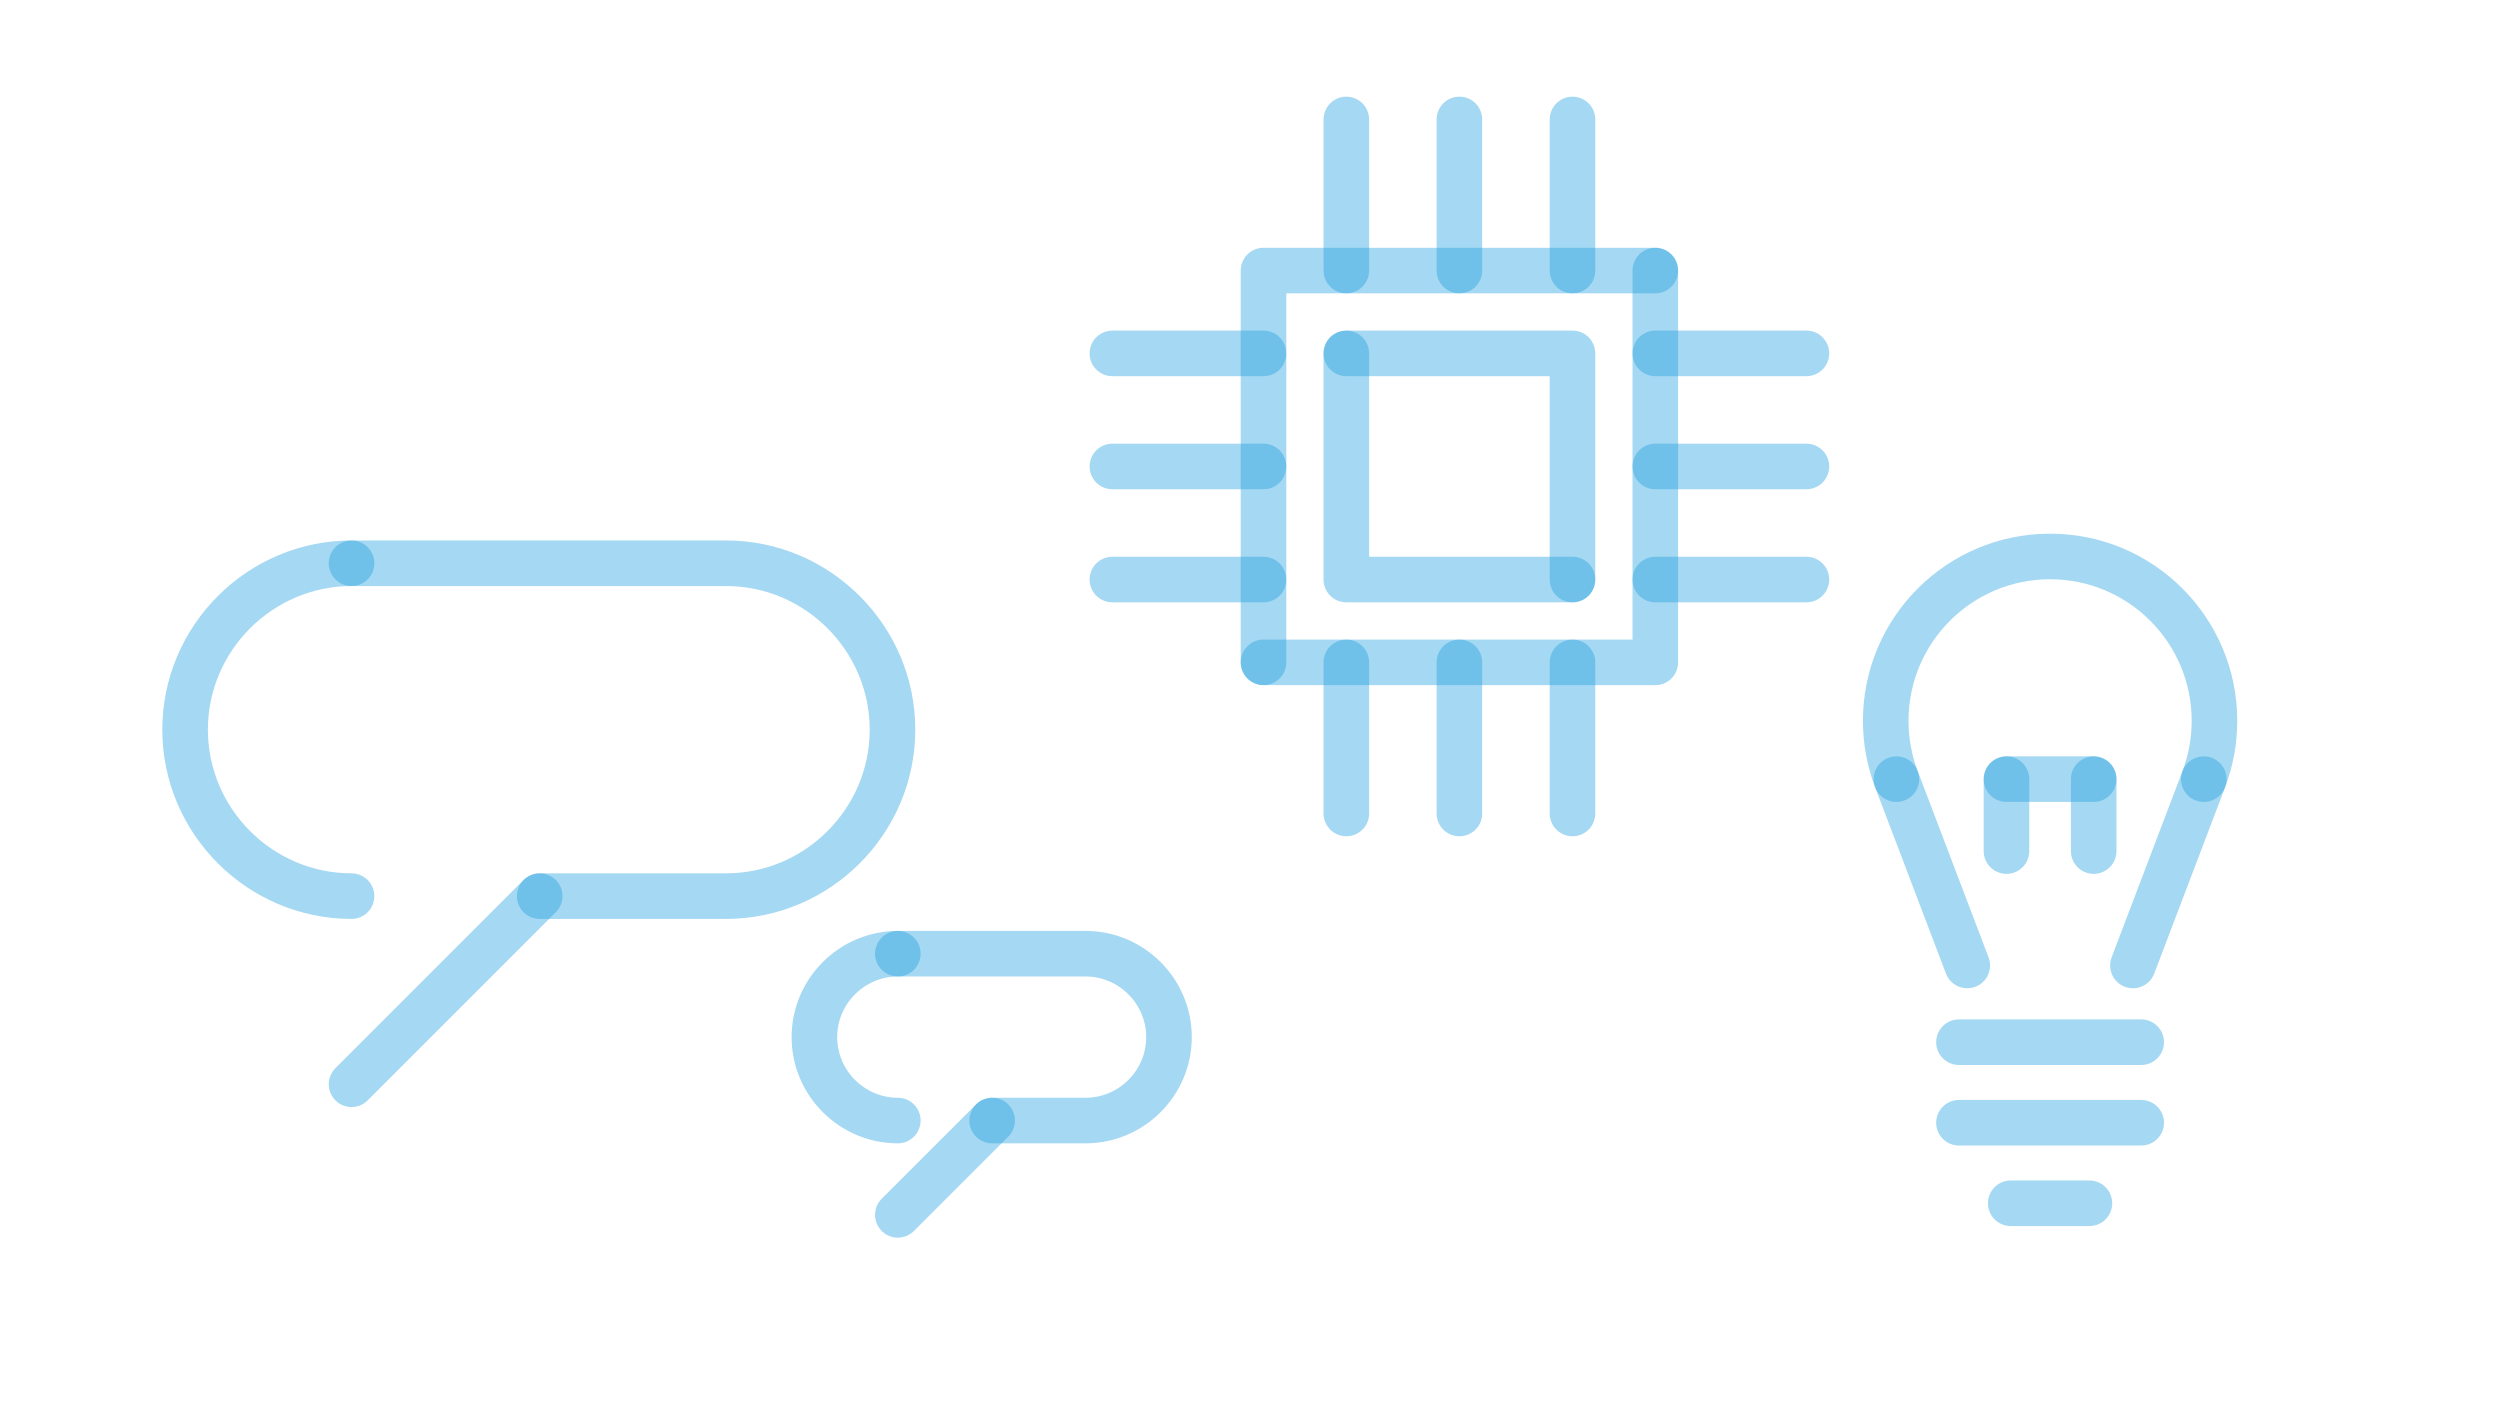 <?xml version="1.0" encoding="UTF-8"?><svg id="Ebene_1" xmlns="http://www.w3.org/2000/svg" viewBox="0 0 1920 1080"><defs><style>.cls-1{fill:none;opacity:.4;stroke:#209ee0;stroke-linecap:round;stroke-linejoin:round;stroke-width:35px;}</style></defs><path class="cls-1" d="M1456.41,598.38c-5.28-13.92-8.17-29.01-8.17-44.78,0-69.71,56.51-126.23,126.23-126.23s126.23,56.51,126.23,126.23c0,15.77-2.89,30.87-8.18,44.78"/><line class="cls-1" x1="1456.44" y1="598.38" x2="1510.86" y2="741.48"/><line class="cls-1" x1="1692.52" y1="598.38" x2="1638.09" y2="741.48"/><line class="cls-1" x1="1504.48" y1="800.4" x2="1644.44" y2="800.4"/><line class="cls-1" x1="1504.48" y1="862.26" x2="1644.44" y2="862.26"/><line class="cls-1" x1="1544.25" y1="924.11" x2="1604.67" y2="924.11"/><line class="cls-1" x1="1540.98" y1="598.38" x2="1540.98" y2="653.63"/><line class="cls-1" x1="1607.95" y1="598.38" x2="1607.95" y2="653.63"/><line class="cls-1" x1="1540.98" y1="598.38" x2="1607.95" y2="598.38"/><path class="cls-1" d="M414.48,688.22h143.13c70.3,0,127.82-57.52,127.82-127.82h0c0-70.3-57.52-127.82-127.82-127.82h-287.63"/><line class="cls-1" x1="269.98" y1="832.72" x2="414.48" y2="688.22"/><path class="cls-1" d="M269.98,432.58c-70.3,0-127.82,57.52-127.82,127.82h0c0,70.3,57.52,127.82,127.82,127.82"/><path class="cls-1" d="M761.97,860.58h71.75c35.24,0,64.07-28.83,64.07-64.07h0c0-35.24-28.83-64.07-64.07-64.07h-144.18"/><line class="cls-1" x1="689.53" y1="933.01" x2="761.97" y2="860.58"/><path class="cls-1" d="M689.53,732.44c-35.24,0-64.07,28.83-64.07,64.07h0c0,35.24,28.83,64.07,64.07,64.07"/><polyline class="cls-1" points="1033.98 271.4 1207.67 271.4 1207.67 445.09"/><line class="cls-1" x1="1033.98" y1="207.79" x2="1033.98" y2="91.74"/><line class="cls-1" x1="1207.67" y1="207.79" x2="1207.67" y2="91.74"/><line class="cls-1" x1="1120.82" y1="207.79" x2="1120.82" y2="91.74"/><line class="cls-1" x1="1207.67" y1="508.69" x2="1207.67" y2="624.75"/><line class="cls-1" x1="1033.98" y1="508.69" x2="1033.98" y2="624.75"/><line class="cls-1" x1="1120.82" y1="508.69" x2="1120.82" y2="624.75"/><line class="cls-1" x1="1271.27" y1="271.4" x2="1387.33" y2="271.4"/><line class="cls-1" x1="1271.27" y1="445.09" x2="1387.33" y2="445.09"/><line class="cls-1" x1="1271.27" y1="358.24" x2="1387.33" y2="358.24"/><line class="cls-1" x1="970.37" y1="445.09" x2="854.31" y2="445.09"/><line class="cls-1" x1="970.37" y1="271.4" x2="854.31" y2="271.4"/><line class="cls-1" x1="970.37" y1="358.24" x2="854.31" y2="358.24"/><polyline class="cls-1" points="1207.67 445.09 1033.98 445.09 1033.98 271.4"/><polyline class="cls-1" points="1271.27 207.79 1271.27 508.69 970.37 508.69"/><polyline class="cls-1" points="970.37 508.69 970.37 207.79 1271.27 207.79"/></svg>